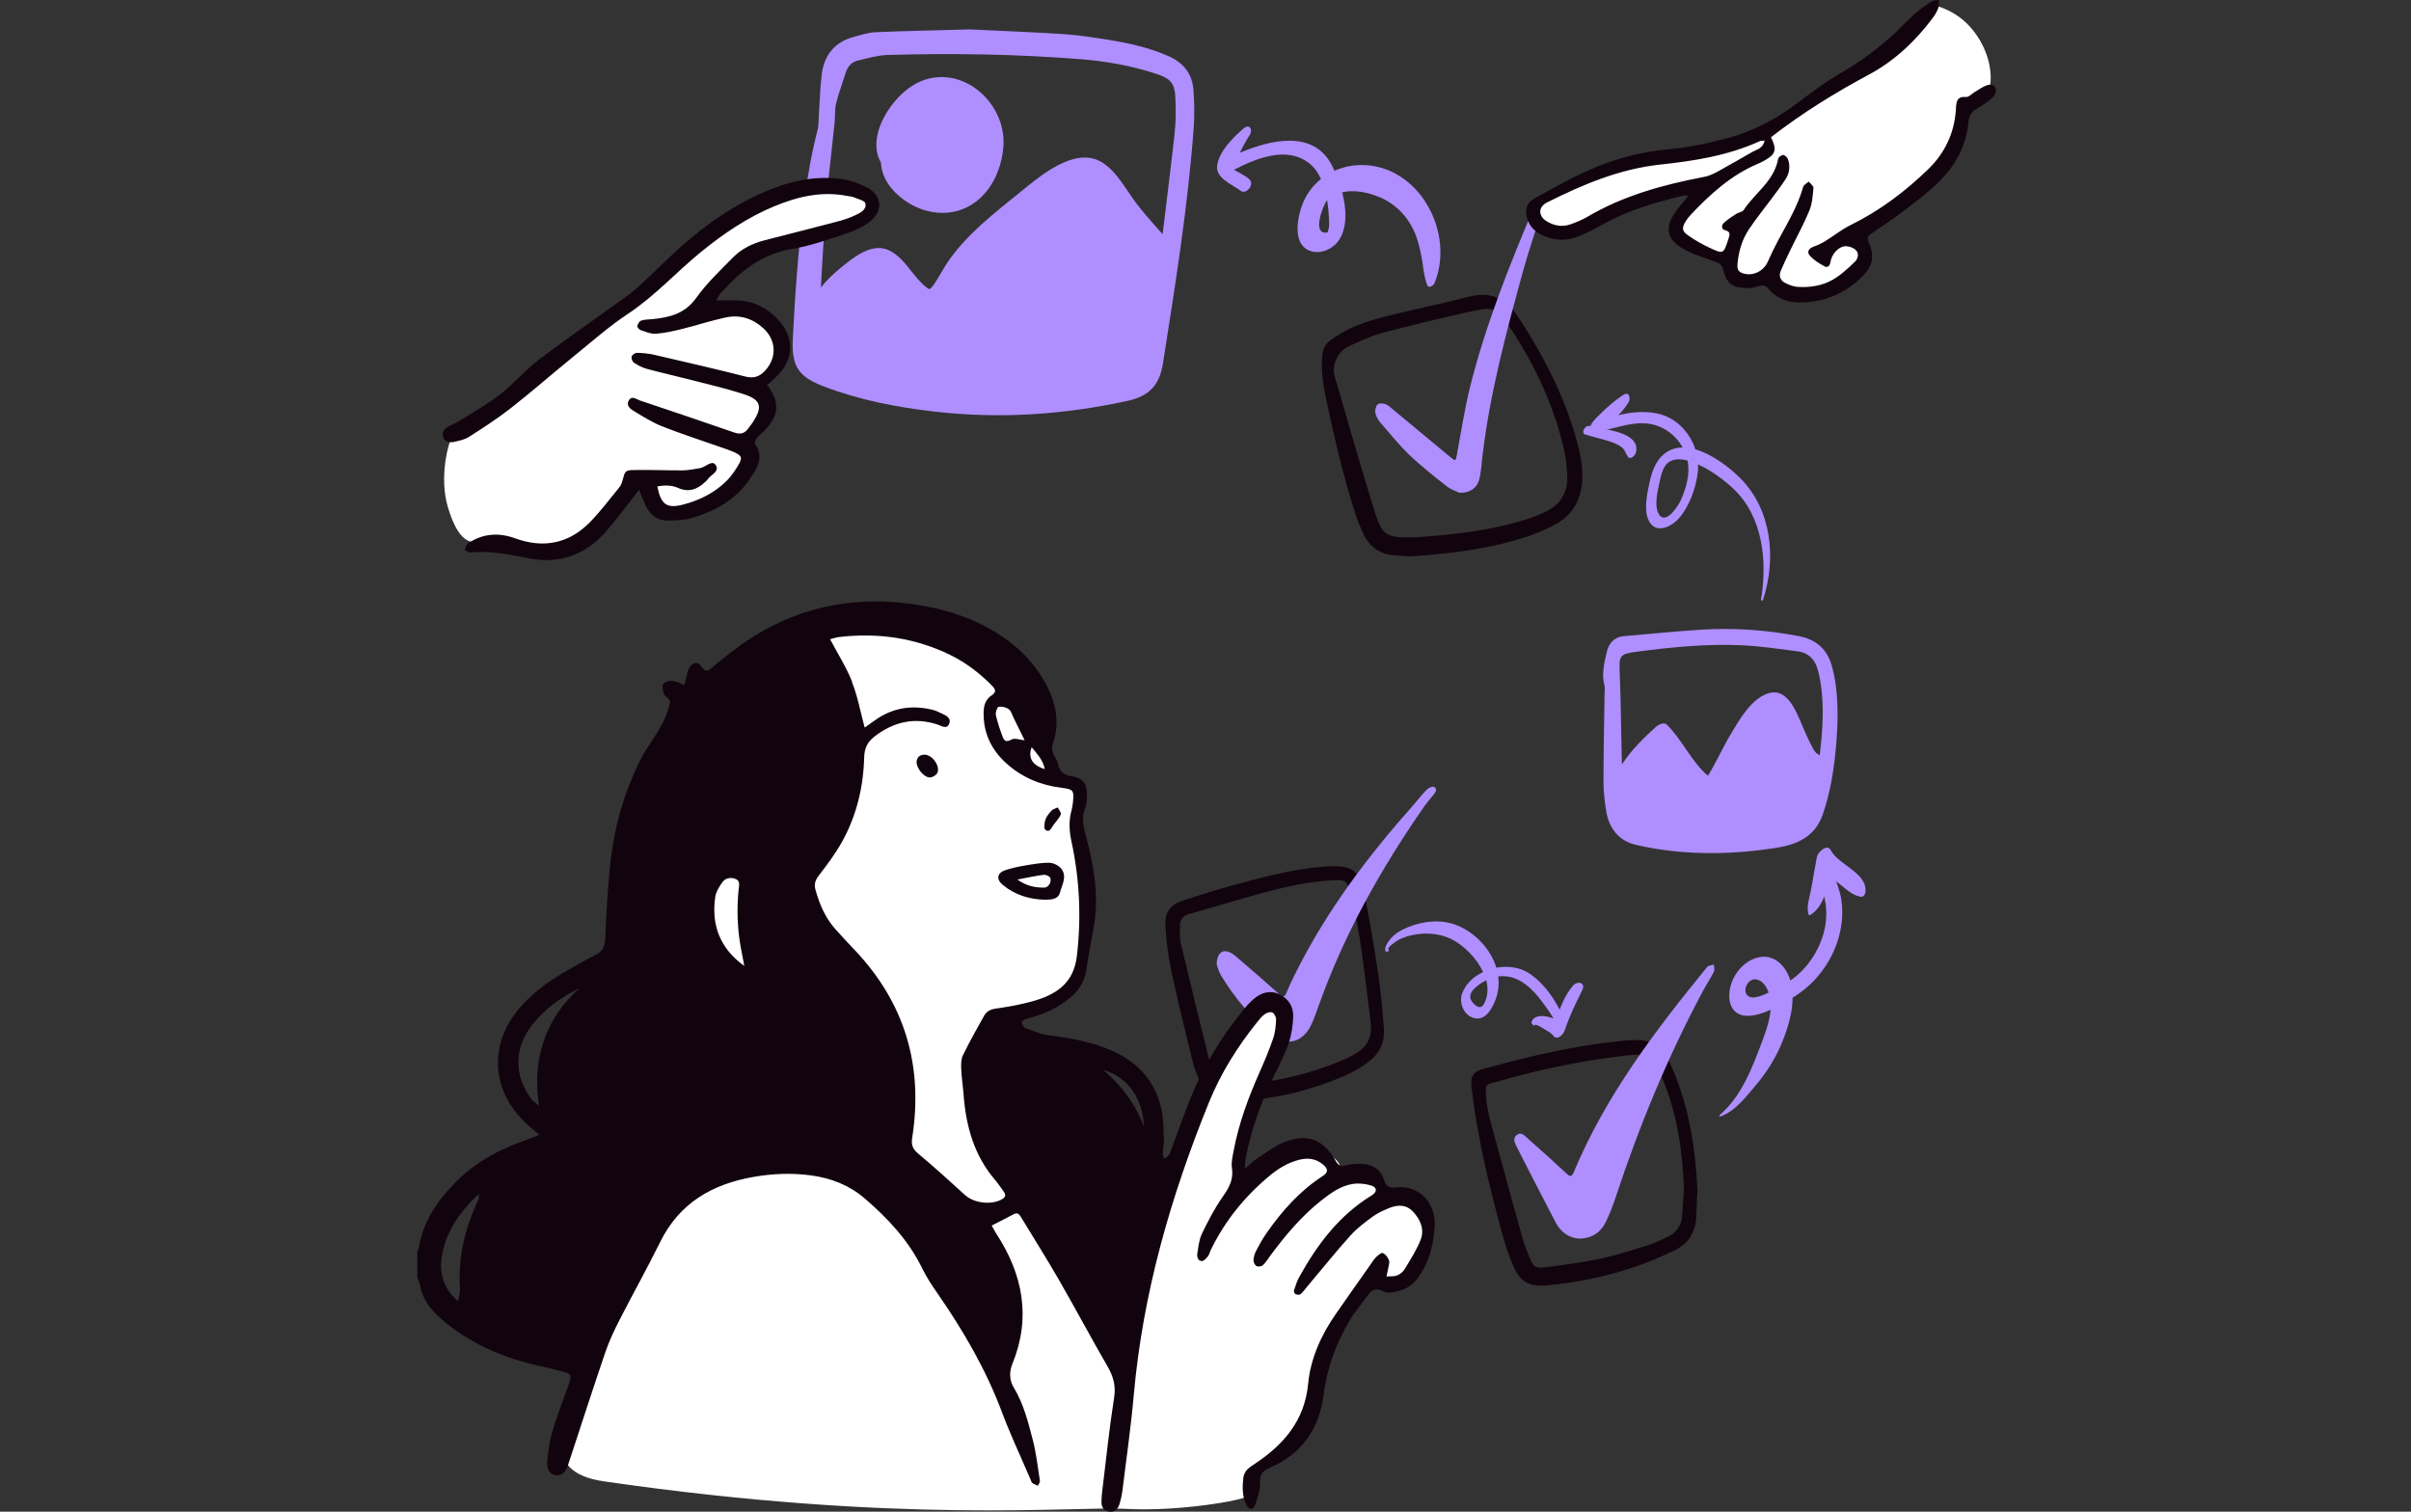 <?xml version="1.0" encoding="UTF-8"?> <svg xmlns="http://www.w3.org/2000/svg" width="303" height="190" viewBox="0 0 303 190" fill="none"><rect x="0" y="0" width="303" height="190" fill="#333333" stroke="none"/> <g clip-path="url(#clip0_641_954)"> <path d="M154.219 138.362C152.558 138.32 151.413 137.516 150.798 135.964C150.484 135.174 150.121 134.384 149.918 133.559C148.983 129.737 148.033 125.914 147.209 122.071C146.811 120.202 146.567 118.277 146.462 116.365C146.365 114.567 147.133 113.664 148.808 113.135C150.687 112.543 152.551 111.929 154.45 111.407C158.451 110.314 162.444 109.186 166.606 108.918C170.006 108.699 170.858 109.299 171.535 112.684C172.17 115.858 172.708 119.045 173.183 122.247C173.532 124.596 173.755 126.972 173.923 129.342C174.049 131.154 173.239 132.607 171.765 133.637C170.997 134.173 170.187 134.673 169.336 135.054C165.007 136.98 160.482 138.115 155.756 138.362C155.239 138.362 154.729 138.376 154.212 138.362H154.219ZM169.14 133.073C169.447 132.939 169.734 132.762 170.027 132.614C171.661 131.782 172.492 130.477 172.268 128.608C171.891 125.484 171.514 122.367 171.081 119.257C170.809 117.324 170.425 115.406 170.083 113.481C170.006 113.065 169.894 112.649 169.776 112.24C169.329 110.723 169.105 110.54 167.52 110.632C164.455 110.808 161.467 111.464 158.52 112.275C155.49 113.107 152.481 114.031 149.451 114.884C148.641 115.11 148.285 115.604 148.292 116.394C148.292 117.092 148.229 117.825 148.389 118.488C149.521 123.298 150.7 128.101 151.88 132.896C152.048 133.573 152.355 134.215 152.572 134.885C152.9 135.901 153.584 136.359 154.624 136.31C154.987 136.296 155.351 136.31 155.714 136.31C160.378 136.028 164.846 134.92 169.14 133.08V133.073Z" fill="#12040E"></path> <path d="M152.914 121.246C153.026 121.528 153.151 122.106 153.444 122.593C155.134 125.414 157.264 127.882 159.749 129.991C161.648 131.606 163.729 131.056 164.804 128.778C165.167 128.009 165.44 127.191 165.726 126.387C168.938 117.381 173.574 109.144 179.006 101.337C179.355 100.836 179.767 100.392 180.144 99.912C180.388 99.595 180.695 99.2 180.242 98.911C180.067 98.798 179.557 99.002 179.348 99.207C178.747 99.806 178.238 100.497 177.672 101.132C171.919 107.585 166.745 114.447 162.856 122.226C162.444 123.044 162.046 123.869 161.697 124.715C161.467 125.266 161.299 125.435 160.769 124.962C158.96 123.333 157.124 121.746 155.274 120.167C154.946 119.885 154.52 119.624 154.101 119.56C153.403 119.454 152.9 120.11 152.907 121.253L152.914 121.246Z" fill="#AF8EFF"></path> <path d="M75.86 186.184C113.298 191.622 134.949 189.273 141.561 189.647C148.166 190.021 156.489 188.533 156.733 188.039C156.977 187.545 156.489 186.064 157.222 185.571C157.955 185.077 162.975 182.355 164.93 176.551C166.885 170.739 168.603 164.808 169.943 163.327C171.291 161.846 172.757 160.485 172.757 160.485C172.757 160.485 175.941 162.707 177.77 159.004C179.606 155.295 181.073 153.073 178.873 151.839C176.674 150.605 174.223 150.358 174.223 150.358C174.223 150.358 174.593 148.503 171.898 147.89C169.203 147.276 168.351 147.763 168.351 147.763C168.351 147.763 169.454 145.294 165.167 144.674C160.887 144.053 155.749 148.503 155.749 148.503C155.749 148.503 155.749 139.73 158.192 135.773C160.636 131.817 162.717 127.988 160.762 127C158.807 126.013 156.112 126.873 154.52 129.715C152.928 132.558 145.834 150.598 145.834 150.598C145.834 150.598 143.139 148.496 142.65 148.376C142.161 148.249 126.626 134.039 126.501 131.817C126.375 129.595 126.501 128.107 126.501 128.107C126.501 128.107 134.328 126.253 135.312 122.543C136.289 118.833 136.66 112.289 136.171 108.452C135.682 104.623 135.068 101.901 135.068 101.901C135.068 101.901 136.171 99.305 135.438 98.812C134.705 98.318 132.624 97.204 132.624 97.204C132.624 97.204 127.855 84.227 127.611 83.86C127.366 83.487 117.459 78.176 111.95 77.802C106.441 77.428 98 81.632 97.022 82.006C96.045 82.379 84.057 95.476 82.465 110.18C80.873 124.884 75.371 160.478 75.371 160.478C75.371 160.478 75.126 171.727 73.171 175.063C71.216 178.398 67.376 184.95 75.86 186.184Z" fill="white"></path> <path d="M52.414 157.312C52.491 157.15 52.609 156.988 52.637 156.818C53.196 153.398 55.081 150.739 57.455 148.398C59.878 146.007 62.803 144.434 65.994 143.327C66.539 143.137 67.076 142.911 67.767 142.643C67.237 142.184 66.881 141.867 66.518 141.557C61.574 137.276 61.253 130.985 65.729 126.211C67.237 124.596 68.996 123.305 70.895 122.205C72.208 121.443 73.521 120.675 74.875 120.005C75.762 119.567 76.013 118.954 76.055 117.988C76.209 114.694 76.376 111.393 76.746 108.121C77.235 103.784 78.45 99.637 80.377 95.702C81.487 93.431 83.302 91.576 84.001 89.051C84.161 88.459 84.42 88.12 83.875 87.69C83.686 87.542 83.449 87.359 83.4 87.154C83.302 86.773 83.177 86.251 83.344 85.984C83.519 85.716 84.057 85.539 84.42 85.567C84.936 85.61 85.439 85.878 86.019 86.075C86.109 85.716 86.172 85.426 86.249 85.137C86.34 84.785 86.403 84.411 86.549 84.079C86.898 83.296 87.659 83.057 88.099 83.72C88.679 84.587 89.042 84.312 89.607 83.804C90.285 83.198 91.025 82.655 91.737 82.091C98.377 76.865 105.869 74.805 114.212 75.863C118.157 76.364 121.913 77.464 125.321 79.594C127.841 81.16 129.908 83.191 131.353 85.814C132.666 88.198 133.245 90.709 132.345 93.389C132.149 93.967 132.198 94.439 132.484 94.954C132.694 95.328 132.896 95.716 132.994 96.125C133.203 97.021 133.692 97.394 134.614 97.543C136.143 97.789 136.639 98.502 136.604 100.081C136.597 100.568 136.569 101.09 136.394 101.527C135.899 102.74 136.15 103.869 136.471 105.074C137.483 108.869 138.168 112.712 137.435 116.669C137.113 118.411 136.785 120.153 136.52 121.902C136.296 123.376 135.591 124.504 134.453 125.435C132.868 126.733 131.067 127.544 129.098 128.023C128.84 128.087 128.456 128.298 128.435 128.482C128.407 128.714 128.637 129.13 128.854 129.208C129.803 129.568 130.767 129.984 131.758 130.111C134.474 130.463 137.148 130.922 139.669 132.022C142.915 133.446 145.157 135.816 145.953 139.349C146.246 140.64 146.211 142.015 146.267 143.348C146.288 143.891 146.141 144.441 146.127 144.991C146.12 145.203 146.253 145.414 146.33 145.626C146.539 145.464 146.825 145.344 146.944 145.125C147.147 144.759 147.251 144.328 147.398 143.933C148.054 142.163 148.697 140.379 149.381 138.616C151.036 134.37 153.34 130.513 156.209 126.994C156.628 126.479 157.075 125.964 157.585 125.541C158.527 124.758 159.603 124.405 160.79 124.977C161.942 125.534 162.563 126.528 162.521 127.769C162.486 128.912 162.305 130.09 161.935 131.161C161.439 132.593 160.727 133.961 160.056 135.329C158.451 138.637 157.194 142.065 156.531 145.697C156.475 146.007 156.489 146.324 156.454 146.874C157.117 146.317 157.55 145.887 158.046 145.563C159.107 144.871 160.147 144.089 161.299 143.602C164.19 142.389 166.312 143.158 167.869 145.915C168.219 146.536 168.533 146.635 169.154 146.465C169.734 146.31 170.348 146.268 170.949 146.275C172.345 146.289 173.483 146.888 173.923 148.257C174.216 149.18 174.67 149.357 175.508 149.244C177.903 148.92 180.472 150.753 180.298 154.145C180.193 156.092 179.76 158.017 178.761 159.745C178.168 160.768 177.428 161.706 176.304 162.094C175.536 162.354 174.488 162.644 173.881 162.326C172.701 161.706 172.254 162.291 171.703 163.067C171.032 164.005 170.257 164.872 169.678 165.86C167.946 168.772 166.773 171.889 166.347 175.289C165.796 179.647 163.568 182.785 159.526 184.499C158.583 184.901 158.325 185.402 158.353 186.424C158.374 187.355 158.018 188.322 157.718 189.231C157.55 189.739 156.984 189.76 156.74 189.337C156.105 188.223 156.119 187.01 156.251 185.776C156.363 184.774 157.096 184.393 157.808 183.914C161.369 181.516 163.959 178.526 164.399 173.928C164.707 170.726 166.033 167.806 167.869 165.161C169.294 163.109 170.732 161.071 172.17 159.033C172.415 158.687 172.638 158.306 172.938 158.01C173.176 157.77 173.616 157.411 173.79 157.495C174.125 157.65 174.426 158.038 174.558 158.405C174.663 158.694 174.516 159.082 174.461 159.428C174.405 159.766 174.314 160.098 174.237 160.436C174.684 160.401 175.173 160.464 175.578 160.309C175.948 160.168 176.332 159.851 176.541 159.505C177.26 158.306 178.028 157.115 178.538 155.824C179.048 154.519 178.51 153.292 177.588 152.298C176.723 151.367 175.64 151.402 174.565 151.846C173.839 152.143 173.106 152.474 172.478 152.939C171.5 153.659 170.516 154.399 169.713 155.295C167.883 157.333 166.166 159.463 164.406 161.558C164.092 161.931 163.813 162.333 163.457 162.658C163.331 162.771 163.003 162.742 162.814 162.665C162.703 162.622 162.577 162.326 162.619 162.199C162.807 161.621 162.989 161.029 163.282 160.507C165.551 156.395 168.316 152.742 172.38 150.252C173.113 149.801 173.092 149.244 172.289 148.997C171.57 148.779 170.746 148.694 170.006 148.807C168.54 149.032 167.325 149.893 166.166 150.796C163.603 152.798 161.537 155.267 159.61 157.869C159.323 158.257 159.065 158.694 158.716 159.019C158.541 159.181 158.115 159.244 157.913 159.132C157.704 159.019 157.515 158.645 157.529 158.398C157.55 157.982 157.683 157.552 157.878 157.178C158.269 156.423 158.688 155.676 159.177 154.978C161.111 152.213 163.324 149.709 166.166 147.862C166.955 147.347 166.969 146.945 166.215 146.324C165.349 145.612 164.35 145.506 163.296 145.767C161.851 146.127 160.615 146.888 159.491 147.833C156.419 150.401 153.947 153.454 152.181 157.072C152.048 157.347 151.985 157.672 151.804 157.897C151.601 158.158 151.287 158.518 151.036 158.504C150.519 158.476 150.407 157.954 150.477 157.524C150.617 156.684 150.694 155.789 151.057 155.048C151.825 153.461 152.642 151.875 153.647 150.443C154.457 149.3 155.05 148.25 154.82 146.776C154.715 146.077 154.911 145.316 155.043 144.603C155.693 141.162 156.901 137.904 158.318 134.716C158.939 133.327 159.526 131.916 160.022 130.47C160.273 129.737 160.336 128.919 160.371 128.136C160.385 127.833 160.14 127.374 159.889 127.254C159.652 127.142 159.184 127.297 158.932 127.48C158.548 127.762 158.241 128.164 157.941 128.538C155.49 131.599 153.424 134.892 151.943 138.538C147.14 150.358 143.628 162.51 142.49 175.296C142.134 179.309 141.561 183.307 141.065 187.313C140.988 187.913 140.856 188.519 140.674 189.097C140.465 189.746 139.997 190.12 139.285 189.972C138.642 189.838 138.419 189.344 138.426 188.745C138.426 188.258 138.482 187.771 138.538 187.285C139.013 183.406 139.41 179.506 140.018 175.648C140.255 174.125 139.892 172.961 139.166 171.699C137.092 168.116 135.144 164.449 133.078 160.859C131.528 158.172 129.866 155.549 128.26 152.89C128.037 152.53 127.792 152.396 127.373 152.622C126.494 153.102 125.593 153.546 124.629 154.04C124.853 154.435 125.013 154.752 125.209 155.055C128.546 160.175 129.608 165.592 127.234 171.41C126.794 172.489 126.878 173.533 127.401 174.4C128.63 176.417 129.189 178.667 129.775 180.895C130.222 182.602 130.418 184.372 130.69 186.121C130.718 186.312 130.522 186.537 130.432 186.742C130.194 186.629 129.929 186.544 129.726 186.382C129.601 186.283 129.566 186.065 129.489 185.896C128.288 183.096 126.982 180.331 125.914 177.482C123.903 172.122 121.069 167.249 117.829 162.58C117.138 161.586 116.453 160.556 115.923 159.47C114.205 155.93 111.601 153.151 108.682 150.64C106.748 148.969 104.465 148.08 101.931 147.735C99.501 147.403 97.092 147.509 94.697 147.925C89.544 148.821 85.383 151.183 82.953 156.134C81.341 159.414 79.539 162.608 77.877 165.867C77.214 167.164 76.579 168.497 76.104 169.879C74.561 174.386 73.109 178.914 71.615 183.441C71.517 183.73 71.433 184.027 71.328 184.309C71.07 184.986 70.665 185.494 69.869 185.423C69.178 185.36 68.696 184.76 68.773 183.794C68.878 182.524 69.031 181.227 69.387 180.014C69.974 178.025 70.735 176.093 71.426 174.132C71.887 172.827 71.852 172.686 70.56 172.348C69.101 171.96 67.607 171.671 66.148 171.276C62.245 170.218 58.656 168.525 55.542 165.86C54.117 164.639 53.028 163.229 52.735 161.304C52.7 161.078 52.547 160.866 52.449 160.648V157.347L52.414 157.312ZM107.076 85.73C107.782 87.514 108.124 89.446 108.668 91.449C109.164 91.097 109.632 90.751 110.121 90.419C112.25 88.96 114.575 88.607 117.054 89.178C117.466 89.27 117.864 89.432 118.241 89.623C118.771 89.883 119.54 90.159 119.316 90.878C119.037 91.766 118.318 91.224 117.794 91.054C114.903 90.123 112.313 90.723 109.932 92.549C109.052 93.226 108.634 94.002 108.606 95.173C108.508 98.953 107.635 102.571 105.785 105.871C104.954 107.352 103.921 108.721 102.887 110.068C102.426 110.667 102.294 111.175 102.503 111.901C103.006 113.693 103.725 115.357 104.961 116.753C105.764 117.663 106.602 118.552 107.44 119.433C113.73 126.084 116.055 133.982 114.638 143.017C114.491 143.941 114.729 144.441 115.42 145.02C117.424 146.691 119.358 148.454 121.285 150.21C122.423 151.247 124.72 151.501 126.005 150.683C126.424 150.415 126.396 150.111 126.145 149.773C125.788 149.279 125.446 148.771 125.055 148.306C122.395 145.203 121.383 141.493 121.09 137.502C121.013 136.465 120.845 135.442 120.803 134.406C120.775 133.813 120.768 133.143 121.013 132.635C121.837 130.943 122.765 129.293 123.687 127.649C124.001 127.085 124.532 126.845 125.188 126.761C126.326 126.606 127.464 126.408 128.581 126.147C129.517 125.929 130.466 125.682 131.353 125.308C133.615 124.356 135.012 122.861 135.333 120.16C135.912 115.293 135.675 110.519 134.656 105.773C134.362 104.419 134.307 103.142 134.67 101.823C134.767 101.471 134.816 101.104 134.851 100.737C134.977 99.341 134.886 99.207 133.441 99.023C130.781 98.692 128.407 97.719 126.417 95.892C124.678 94.305 123.68 92.352 123.617 89.94C123.589 88.91 123.708 87.986 124.657 87.373C125.244 86.999 125.097 86.611 124.685 86.195C123.135 84.622 121.404 83.29 119.428 82.323C115.001 80.158 110.323 79.502 105.464 80.067C105.059 80.116 104.668 80.257 104.319 80.342C105.282 82.168 106.371 83.868 107.097 85.709L107.076 85.73ZM66.902 128.792C64.57 131.754 64.563 135.238 66.839 138.207C67.006 138.426 67.258 138.574 67.733 138.99C67.286 135.978 67.488 133.348 68.361 130.767C69.241 128.171 70.784 126.056 72.774 124.229C70.469 125.371 68.459 126.81 66.902 128.792ZM93.07 118.926C92.651 116.577 92.596 114.214 92.819 111.838C92.868 111.309 93.098 110.695 92.372 110.448C91.751 110.237 91.123 110.378 90.752 110.928C90.382 111.464 89.991 112.078 89.894 112.698C89.363 116.274 90.501 119.229 93.538 121.408C93.385 120.583 93.217 119.758 93.07 118.933V118.926ZM55.528 157.968C55.2 160.055 55.709 161.917 57.56 163.553C57.678 162.876 57.846 162.425 57.811 161.995C57.525 158.003 58.46 154.279 60.157 150.704C60.199 150.612 60.157 150.485 60.157 150.055C57.741 152.396 56.01 154.83 55.521 157.968H55.528ZM127.394 90.25C127.206 89.869 127.087 89.376 126.787 89.15C126.452 88.896 125.914 88.776 125.502 88.833C125.328 88.861 125.083 89.545 125.153 89.869C125.363 90.814 125.684 91.738 126.019 92.641C126.221 93.177 126.508 93.29 127.122 92.951C127.534 92.726 128.218 92.994 128.77 93.043C128.302 92.091 127.855 91.167 127.394 90.25ZM143.753 141.571C143.656 138.066 141.687 135.344 138.649 134.476C140.877 136.38 142.622 138.609 143.753 141.571ZM129.531 94.312C129.298 95.445 129.889 96.233 131.304 96.675C131.088 95.547 130.397 94.841 129.657 93.91C129.559 94.207 129.545 94.256 129.531 94.312Z" fill="#12040E"></path> <path d="M126.026 111.224C125.139 110.49 125.314 109.693 126.403 109.348C127.206 109.094 128.037 108.911 128.868 108.777C129.873 108.607 130.899 108.417 131.905 108.445C132.428 108.459 133.106 108.812 133.413 109.228C134.111 110.194 133.469 111.231 133.203 112.197C132.966 113.05 132.142 113.079 131.283 113.086C129.412 113.036 127.576 112.507 126.026 111.224ZM131.255 111.562C131.737 111.562 132.184 110.871 131.996 110.342C131.926 110.131 131.444 109.926 131.179 109.954C130.194 110.074 129.224 110.293 127.848 110.547C129.14 111.442 130.187 111.562 131.255 111.562Z" fill="#12040E"></path> <path d="M115.19 95.787C115.19 96.555 116.076 97.691 116.837 97.719C117.166 97.733 117.668 97.437 117.801 97.148C118.206 96.245 117.082 94.771 116.104 94.856C115.56 94.898 115.218 95.201 115.19 95.787Z" fill="#12040E"></path> <path d="M132.938 101.484C132.596 101.647 132.331 101.696 132.184 101.851C131.87 102.204 131.528 102.585 131.381 103.015C131.241 103.417 131.172 104.15 131.381 104.305C131.933 104.7 132.135 104.037 132.4 103.678C132.722 103.247 133.106 102.845 133.322 102.366C133.406 102.183 133.092 101.816 132.938 101.484Z" fill="#12040E"></path> <path d="M229.389 95.3C229.172 95.116 228.935 95.039 228.704 94.926C228.634 95.511 228.558 96.089 228.467 96.675C228.725 96.611 228.991 96.463 229.249 96.216C229.472 96.012 229.682 95.546 229.389 95.3Z" fill="#12040E"></path> <path d="M230.582 85.321C230.506 84.869 230.401 84.425 230.289 83.981C229.752 81.724 228.362 80.398 226.093 79.961C222.001 79.171 217.875 78.882 213.714 79.15C210.488 79.354 207.262 79.686 204.044 79.961C202.843 80.067 202.165 80.892 201.928 81.942C201.614 83.325 201.251 84.735 201.642 86.181C201.712 86.435 201.663 86.731 201.656 87.006C201.607 90.737 201.516 94.461 201.516 98.191C201.516 99.468 201.656 100.758 201.865 102.014C202.228 104.165 203.492 105.702 205.587 106.189C208.715 106.922 211.961 107.24 215.215 107.226C217.966 107.218 220.717 106.972 223.384 106.534C225.974 106.111 228.118 105.082 229.053 102.423C230.003 99.722 230.45 96.922 230.715 94.087C230.987 91.16 231.071 88.226 230.589 85.306L230.582 85.321ZM227.573 93.551C227.029 92.5 226.596 91.407 226.121 90.321C225.409 88.699 224.285 86.428 222.162 87.161C219.991 87.909 218.566 90.525 217.449 92.38C216.465 94.023 215.669 95.857 214.642 97.5C212.569 95.758 211.41 92.972 209.476 91.082C209.099 90.716 208.414 91.082 208.114 91.35C206.592 92.733 205.049 94.228 203.911 95.963C203.89 95.998 203.862 96.033 203.834 96.076C203.827 95.793 203.82 95.519 203.813 95.243C203.715 91.675 203.708 88.099 203.555 84.524C203.464 82.415 203.555 82.196 205.642 81.921C210.083 81.336 214.545 80.892 219.027 81.11C221.317 81.223 223.593 81.569 225.877 81.858C227.301 82.034 228.146 82.916 228.481 84.305C228.579 84.693 228.669 85.074 228.739 85.469C229.2 88.078 229.116 90.702 228.865 93.325C228.816 93.861 228.76 94.397 228.697 94.926C228.6 94.884 228.502 94.827 228.411 94.764C227.999 94.475 227.797 93.974 227.573 93.544V93.551Z" fill="#AF8EFF"></path> <path d="M175.166 69.791C173.26 69.628 171.968 68.606 171.221 66.857C170.942 66.215 170.662 65.566 170.446 64.903C168.812 59.938 167.653 54.854 166.571 49.74C166.208 48.013 166.019 46.334 166.18 44.599C166.25 43.816 166.585 43.231 167.22 42.759C169.028 41.404 171.095 40.579 173.218 40.015C176.96 39.021 180.765 38.287 184.508 37.307C187.273 36.581 189.228 37.441 190.778 39.804C193.968 44.677 196.622 49.797 198.172 55.453C198.632 57.139 198.975 58.845 198.828 60.608C198.646 62.823 197.683 64.607 195.77 65.728C194.653 66.384 193.452 66.927 192.223 67.343C187.391 68.973 182.385 69.593 177.295 69.932C176.604 69.889 175.878 69.854 175.152 69.791H175.166ZM191.72 65.312C192.586 65.044 193.431 64.706 194.255 64.318C196.077 63.45 197.013 61.948 196.964 59.931C196.936 58.718 196.782 57.491 196.51 56.306C195.253 50.925 192.935 46.003 189.926 41.412C188.076 38.584 187.81 38.485 184.536 39.218C180.905 40.029 177.288 40.883 173.693 41.849C172.212 42.244 170.809 42.935 169.406 43.577C168.149 44.148 167.339 45.904 167.723 47.237C169.364 52.893 170.976 58.556 172.722 64.177C173.706 67.35 174.209 67.59 177.512 67.534C177.602 67.534 177.693 67.534 177.784 67.534C182.504 67.238 187.182 66.716 191.727 65.312H191.72Z" fill="#12040E"></path> <path d="M213.183 152.792C213.141 154.872 212.171 156.36 210.334 157.221C208.694 157.989 207.018 158.716 205.3 159.287C201.788 160.458 198.179 161.219 194.485 161.551C192.125 161.762 191.036 161.149 190.128 158.991C189.668 157.898 189.27 156.769 188.948 155.627C187.217 149.421 185.702 143.165 184.934 136.74C184.766 135.302 185.094 134.695 186.477 134.328C187.615 134.025 188.753 133.715 189.898 133.419C194.478 132.241 199.1 131.31 203.799 130.823C207.744 130.414 208.882 131.119 210.404 134.836C212.296 139.47 213.078 144.336 213.33 149.66C213.288 150.471 213.204 151.635 213.176 152.792H213.183ZM208.861 135.379C207.702 132.636 207.248 132.347 204.309 132.678C199.491 133.221 194.743 134.166 190.059 135.421C189.151 135.661 188.257 135.95 187.342 136.169C186.833 136.289 186.735 136.515 186.728 137.058C186.721 139.11 187.349 141.028 187.866 142.968C188.99 147.185 190.163 151.388 191.336 155.598C191.56 156.388 191.853 157.164 192.16 157.926C192.705 159.266 192.956 159.463 194.352 159.273C196.657 158.962 198.975 158.659 201.244 158.173C203.283 157.735 205.272 157.079 207.262 156.466C208.037 156.226 208.763 155.824 209.511 155.486C210.698 154.95 211.333 154.033 211.41 152.707C211.473 151.55 211.57 150.394 211.633 149.477C211.438 144.463 210.725 139.801 208.854 135.386L208.861 135.379Z" fill="#12040E"></path> <path d="M149.988 11.319C149.842 9.231 148.669 7.835 146.784 7.024C144.403 5.987 141.896 5.423 139.355 5.014C137.504 4.718 135.647 4.422 133.776 4.295C129.67 4.027 125.565 3.872 121.878 3.695C117.633 3.815 113.828 3.886 110.023 4.048C109.101 4.09 108.187 4.394 107.286 4.64C104.877 5.296 103.551 6.954 103.264 9.401C103.048 11.185 103.013 12.99 102.894 14.789C102.859 15.275 102.887 15.776 102.769 16.242C101.253 22.123 100.667 28.146 100.171 34.169C99.941 36.941 99.78 39.719 99.641 42.491C99.459 46.045 100.29 47.336 103.585 48.591C108.082 50.305 112.781 51.201 117.543 51.744C125.67 52.667 133.713 52.132 141.708 50.383C144.375 49.797 145.715 48.457 146.155 45.678C147.698 35.84 149.283 26.009 150.016 16.072C150.135 14.5 150.1 12.899 149.988 11.319ZM147.628 16.756C147.14 20.988 146.63 25.212 146.113 29.437C144.808 27.97 143.474 26.517 142.35 24.923C141.198 23.294 140.039 21.214 138.224 20.255C134.949 18.534 130.711 22.116 128.344 24.042C125.02 26.743 121.229 29.62 118.897 33.259C118.339 34.127 117.871 35.058 117.263 35.897C117.04 36.207 116.816 36.313 116.872 36.355C116.495 36.249 116.153 35.89 115.888 35.643C114.464 34.275 113.633 32.462 111.831 31.517C109.625 30.361 107.216 32.378 105.554 33.746C104.654 34.486 103.851 35.269 103.16 36.13C103.341 32.942 103.523 29.761 103.753 26.581C104.032 22.836 104.514 19.105 104.891 15.367C104.968 14.584 104.891 13.773 105.073 13.019C105.394 11.714 105.876 10.459 106.274 9.175C106.518 8.385 106.993 7.8 107.789 7.616C109.024 7.327 110.267 6.954 111.51 6.911C119.595 6.678 127.729 6.798 135.801 7.44C138.999 7.694 142.161 8.251 145.227 9.253C147.202 9.894 147.663 10.48 147.726 12.553C147.768 13.957 147.782 15.374 147.614 16.764L147.628 16.756Z" fill="#AF8EFF"></path> <path d="M116.118 10.064C113.737 10.875 111.671 13.28 110.707 15.558C110.058 17.081 109.848 19.006 110.707 20.41C110.756 21.447 111.14 22.49 111.782 23.344C113.486 25.636 116.523 27.082 119.386 26.694C123.442 26.144 125.754 22.406 126.096 18.534C126.563 13.223 121.362 8.273 116.118 10.057V10.064Z" fill="#AF8EFF"></path> <path d="M57.015 54.452C56.282 55.566 55.179 60.016 56.282 63.719C57.385 67.421 58.607 68.169 59.829 68.169C61.051 68.169 70.351 70.891 72.55 68.79C74.749 66.688 79.281 60.51 79.281 60.51L81.117 60.383C81.117 60.383 80.992 64.093 83.317 64.34C85.641 64.586 89.921 63.352 91.513 61.871C93.105 60.39 95.06 58.782 94.327 57.795C93.594 56.807 93.35 55.446 93.35 55.82C93.35 56.194 96.045 53.472 96.289 51.864C96.534 50.256 95.43 49.395 95.43 49.395C95.43 49.395 98.572 46.835 98.118 43.464C97.665 40.093 96.652 38.894 94.083 38.767C91.513 38.64 87.722 38.767 87.722 38.767C87.722 38.767 92.735 32.343 95.43 31.722C98.118 31.101 109.136 28.386 109.255 26.658C109.374 24.93 107.663 23.442 105.094 23.323C102.524 23.196 91.388 26.905 87.841 30.121C84.294 33.337 76.46 40.375 73.283 42.477C70.099 44.579 57.008 54.466 57.008 54.466L57.015 54.452Z" fill="white"></path> <path d="M82.583 61.137C83.484 60.982 84.378 60.954 85.223 61.328C86.584 61.934 87.68 61.49 88.672 60.531C88.763 60.446 88.853 60.369 88.923 60.263C89.321 59.656 90.529 59.247 89.921 58.422C89.447 57.773 88.658 58.74 87.974 58.838C87.268 58.944 86.556 59.113 85.851 59.12C83.798 59.135 81.739 59.036 79.686 59.078C78.541 59.099 78.555 59.191 78.227 60.418C78.15 60.7 78.038 61.003 77.856 61.222C76.621 62.724 75.455 64.304 74.093 65.679C71.44 68.366 68.242 68.937 64.737 67.661C62.657 66.906 60.695 67.054 58.844 68.267C58.607 68.423 58.53 68.839 58.377 69.128C58.635 69.241 58.907 69.473 59.151 69.445C61.707 69.17 64.151 69.741 66.643 70.207C70.344 70.898 73.591 69.727 76.125 66.843C77.165 65.658 78.115 64.382 79.099 63.147C79.469 62.682 79.825 62.195 80.307 61.568C80.614 62.294 80.838 62.844 81.075 63.387C81.634 64.685 82.597 65.461 84.022 65.432C85.041 65.411 86.095 65.369 87.059 65.08C89.894 64.219 92.435 62.83 94.167 60.291C95.102 58.923 96.087 57.534 94.893 55.77C94.802 55.636 94.977 55.213 95.137 55.023C95.444 54.649 95.856 54.374 96.184 54.014C97.93 52.11 98.014 50.601 96.429 48.387C96.757 48.09 97.099 47.78 97.434 47.47C99.829 45.283 99.941 42.399 97.686 40.065C96.275 38.605 94.565 37.78 92.512 37.758C91.73 37.752 90.941 37.758 89.998 37.758C90.18 37.448 90.326 37.166 90.501 36.912C90.606 36.764 90.759 36.658 90.885 36.524C93.252 33.894 95.933 31.884 99.564 31.284C101.819 30.911 104.011 30.128 106.197 29.408C107.272 29.056 108.375 28.59 109.262 27.899C111.105 26.475 110.777 24.556 109.031 23.611C107.768 22.927 106.476 22.532 105.08 22.419C101.987 22.159 99.061 22.843 96.24 24.049C92.295 25.727 88.804 28.125 85.614 30.981C83.889 32.519 82.262 34.162 80.573 35.734C79.951 36.313 79.295 36.849 78.604 37.342C75.015 39.938 71.363 42.448 67.83 45.121C66.05 46.475 64.57 48.231 62.81 49.607C61.197 50.862 59.382 51.863 57.643 52.957C57.231 53.21 56.771 53.373 56.345 53.605C55.821 53.895 55.472 54.332 55.702 54.952C55.933 55.573 56.519 55.665 57.078 55.538C57.72 55.39 58.411 55.256 58.956 54.903C60.736 53.761 62.524 52.611 64.186 51.306C66.86 49.212 69.415 46.969 72.054 44.825C74.317 42.992 76.509 41.038 78.932 39.437C82.304 37.208 84.992 34.197 88.092 31.672C90.934 29.359 93.943 27.314 97.329 25.918C100.283 24.697 103.327 23.985 106.546 24.641C106.783 24.69 107.042 24.69 107.258 24.782C107.796 25.015 108.689 25.212 108.759 25.565C108.927 26.397 108.075 26.771 107.433 27.074C106.727 27.413 105.966 27.652 105.212 27.85C102.168 28.654 99.117 29.422 96.073 30.205C94.579 30.593 93.203 31.256 92.121 32.356C90.501 34 88.804 35.608 87.471 37.476C86.046 39.465 84.119 39.888 81.99 40.114C81.515 40.163 81.026 40.142 80.587 40.29C80.363 40.368 80.154 40.714 80.091 40.981C80.056 41.115 80.335 41.433 80.524 41.496C81.145 41.701 81.808 41.997 82.43 41.948C83.561 41.863 84.692 41.602 85.802 41.327C87.617 40.876 89.405 40.283 91.234 39.895C92.994 39.529 94.6 40.029 95.94 41.264C97.588 42.773 97.651 45.001 96.122 46.623C95.444 47.343 94.718 47.59 93.685 47.329C89.873 46.355 86.04 45.481 82.213 44.592C81.508 44.43 80.775 44.367 80.056 44.346C79.825 44.346 79.455 44.585 79.386 44.797C79.316 45.016 79.462 45.446 79.651 45.573C80.147 45.904 80.698 46.2 81.271 46.355C83.142 46.863 85.027 47.279 86.905 47.766C89.07 48.323 91.255 48.831 93.385 49.515C95.668 50.241 95.898 51.116 94.565 53.14C94.397 53.394 94.201 53.627 94.02 53.873C93.566 54.473 93.064 54.635 92.295 54.367C88.351 52.992 84.392 51.673 80.433 50.34C79.958 50.185 79.386 49.656 79.002 50.368C78.666 51.003 79.246 51.412 79.686 51.68C80.824 52.364 81.969 53.091 83.191 53.577C85.551 54.515 87.981 55.291 90.375 56.137C91.06 56.377 91.758 56.596 92.414 56.906C93.196 57.28 93.308 57.569 92.854 58.345C92.428 59.078 91.946 59.804 91.36 60.397C89.824 61.941 87.911 62.886 85.837 63.422C83.77 63.958 83.044 63.387 82.604 61.109L82.583 61.137Z" fill="#12040E"></path> <path d="M198.584 155.689C200.099 155.605 201.16 154.9 201.781 153.637C202.305 152.572 202.731 151.458 203.101 150.33C206.033 141.444 209.594 132.833 214 124.588C214.447 123.756 214.971 122.966 215.396 122.127C215.515 121.894 215.396 121.542 215.396 121.238C215.11 121.33 214.719 121.323 214.559 121.52C208.044 129.504 201.809 137.678 197.788 147.311C197.529 147.932 197.341 147.939 196.873 147.502C195.274 146.006 193.647 144.547 192.006 143.101C191.615 142.755 191.183 142.191 190.603 142.671C190.065 143.115 190.387 143.707 190.631 144.18C192.237 147.332 193.843 150.478 195.484 153.609C196.147 154.878 197.194 155.647 198.584 155.689Z" fill="#AF8EFF"></path> <path d="M183.446 61.942C184.878 61.956 185.73 61.23 185.974 59.981C186.142 59.142 186.197 58.289 186.295 57.435C187.224 49.487 189.29 41.793 191.399 34.106C192.104 31.546 192.977 29.035 193.773 26.503C193.829 26.327 193.941 26.137 193.906 25.981C193.857 25.77 193.738 25.516 193.57 25.417C193.459 25.354 193.186 25.495 193.033 25.601C192.921 25.678 192.865 25.847 192.809 25.988C189.681 33.379 186.7 40.834 184.745 48.648C184.047 51.455 183.621 54.332 183.09 57.181C182.944 57.957 182.937 57.999 182.301 57.478C179.865 55.468 177.442 53.444 175.012 51.427C174.733 51.194 174.454 50.912 174.125 50.799C173.818 50.693 173.322 50.644 173.141 50.82C172.911 51.032 172.785 51.525 172.841 51.857C172.918 52.287 173.155 52.731 173.441 53.07C174.649 54.473 175.815 55.926 177.149 57.203C178.615 58.606 180.221 59.868 181.82 61.124C182.371 61.554 183.09 61.773 183.439 61.942H183.446Z" fill="#AF8EFF"></path> <path d="M242.494 0.571C241.307 2.412 234.911 8.23 231.239 10.459C227.566 12.681 222.916 16.637 220.842 17.131C218.762 17.624 205.915 19.352 202.123 20.96C198.332 22.568 192.579 24.916 192.579 26.271C192.579 27.625 194.29 29.733 196.859 28.986C199.428 28.245 201.383 26.144 203.345 25.77C205.3 25.396 214.237 23.421 214.237 23.421C214.237 23.421 209.832 28.118 210.69 28.986C211.549 29.853 216.562 32.568 216.562 32.568C216.562 32.568 216.688 34.79 219.006 34.917C221.331 35.044 222.19 34.79 222.19 34.79C222.19 34.79 224.026 37.258 226.714 37.138C229.402 37.011 233.319 35.284 233.808 33.556C234.297 31.828 233.438 29.599 233.438 29.599C233.438 29.599 242.724 23.647 245.063 19.465C247.402 15.283 247.018 12.913 247.018 12.913C247.018 12.913 249.218 12.666 249.832 11.552C250.446 10.438 250.446 7.102 248.121 4.013C245.796 0.924 242.494 0.55 242.494 0.55V0.571Z" fill="white"></path> <path d="M221.645 20.241C221.38 20.382 221.101 20.509 220.822 20.628C217.519 22.046 214.922 24.409 212.485 26.99C212.234 27.251 212.01 27.547 211.822 27.857C211.354 28.64 211.375 29.042 212.129 29.571C212.967 30.163 213.867 30.678 214.796 31.115C216.618 31.976 216.604 31.933 217.233 29.98C217.421 29.409 217.463 29.113 216.772 28.929C216.332 28.816 216.325 28.308 216.618 28.041C217.093 27.596 217.645 27.237 218.189 26.884C218.483 26.694 218.957 26.665 219.125 26.411C220.535 24.246 222.958 22.779 223.461 19.98C223.496 19.768 223.88 19.472 224.089 19.479C224.313 19.493 224.62 19.782 224.704 20.022C225.004 20.868 224.899 21.736 224.424 22.483C223.908 23.301 223.3 24.07 222.728 24.853C221.75 26.172 220.717 27.448 219.802 28.809C218.943 30.093 218.51 31.56 218.364 33.111C218.315 33.633 218.336 34.084 218.915 34.31C220.172 34.79 221.604 34.155 222.162 32.9C222.56 32.011 222.979 31.13 223.44 30.269C224.613 28.069 225.925 25.932 226.61 23.492C226.686 23.224 227.07 23.04 227.315 22.822C227.524 23.09 227.922 23.379 227.901 23.626C227.818 24.585 227.748 25.6 227.392 26.468C226.7 28.153 225.807 29.754 225.011 31.405C224.585 32.279 224.166 33.161 223.789 34.056C223.51 34.726 223.775 35.283 224.389 35.587C224.871 35.819 225.402 36.031 225.925 36.059C227.454 36.151 228.991 35.925 230.317 35.163C231.35 34.578 232.251 33.725 233.117 32.893C233.508 32.519 233.676 31.842 233.201 31.405C232.887 31.115 232.349 30.939 231.916 30.946C231.064 30.967 230.178 31.955 230.045 32.928C229.982 33.407 229.675 33.668 229.347 33.499C228.676 33.147 227.992 32.723 227.482 32.173C227.022 31.672 227.287 31.228 227.957 30.988C228.446 30.812 228.928 30.587 229.375 30.311C230.457 29.648 231.462 28.83 232.6 28.273C236.224 26.496 239.408 24.084 242.298 21.298C244.414 19.26 245.65 16.679 245.81 13.668C245.859 12.786 245.922 12.088 247.102 12.187C247.437 12.215 247.814 11.778 248.17 11.566C248.638 11.291 249.085 10.967 249.581 10.762C250.042 10.572 250.642 10.565 250.81 11.129C250.907 11.439 250.698 11.989 250.439 12.229C249.867 12.758 249.204 13.216 248.519 13.597C247.821 13.985 247.465 14.465 247.388 15.304C247.13 18.301 245.755 20.798 243.667 22.85C242.333 24.162 240.825 25.311 239.331 26.454C237.983 27.483 236.552 28.407 235.156 29.373C234.772 29.641 234.604 29.867 234.842 30.417C235.637 32.251 235.351 33.499 233.948 34.853C232.139 36.595 230.017 37.653 227.51 37.942C225.493 38.175 223.628 37.942 222.218 36.271C221.834 35.812 221.464 35.812 220.94 35.996C220.493 36.151 219.991 36.2 219.516 36.2C217.763 36.2 216.995 35.65 216.555 33.915C216.395 33.266 216.074 33.069 215.501 32.871C214.084 32.371 212.611 31.919 211.34 31.151C209.434 29.994 209.252 28.499 210.551 26.658C211.033 25.974 211.598 25.346 212.15 24.662C211.926 24.606 211.801 24.528 211.703 24.557C208.107 25.417 204.56 26.419 201.307 28.273C200.364 28.809 199.38 29.303 198.374 29.712C196.845 30.333 195.288 30.255 193.794 29.543C192.747 29.049 192.048 28.238 191.839 27.06C191.664 26.094 191.986 25.417 192.851 24.938C194.499 24.035 196.133 23.111 197.809 22.265C201.572 20.36 205.517 19.133 209.748 18.759C212.199 18.541 214.649 18.012 217.044 17.377C220.165 16.552 223.014 15.085 225.632 13.139C227.524 11.728 229.416 10.275 231.455 9.105C233.843 7.737 236.008 6.1 238.032 4.253C238.884 3.477 239.659 2.609 240.518 1.841C241.195 1.241 241.942 0.712 242.696 0.212C242.955 0.042 243.339 0.063 243.674 0C243.66 0.331 243.723 0.684 243.611 0.98C243.436 1.432 243.185 1.869 242.899 2.25C240.727 5.169 238.06 7.666 234.932 9.344C230.596 11.672 226.456 14.225 222.567 17.25C223.349 18.837 223.174 19.415 221.645 20.233V20.241ZM221.129 17.758C217.156 19.564 212.932 20.226 208.652 20.685C203.583 21.228 198.968 23.167 194.45 25.431C193.172 26.073 193.41 27.237 194.38 27.815C195.302 28.372 196.307 28.562 197.341 28.203C198.081 27.949 198.821 27.646 199.491 27.251C204.051 24.564 209.05 23.21 214.182 22.229C214.754 22.123 215.313 21.863 215.829 21.587C217.317 20.776 218.776 19.923 220.242 19.084C220.801 18.767 221.541 18.682 221.771 17.666C221.457 17.709 221.275 17.688 221.129 17.751V17.758Z" fill="#12040E"></path> <path d="M195.805 126.514C194.869 124.842 193.563 123.128 191.888 122.169C190.799 121.549 189.402 121.386 188.055 121.633C187.349 119.299 185.415 117.261 183.195 116.337C181.247 115.526 179.034 115.723 177.093 116.478C176.241 116.809 175.354 117.282 174.754 118.001C174.461 118.347 173.902 119.101 174.139 119.574C174.16 119.616 174.216 119.623 174.258 119.609C174.314 119.595 174.377 119.588 174.433 119.574C174.523 119.574 174.621 119.398 174.516 119.355C174.167 119.2 175.41 118.333 175.634 118.206C176.353 117.783 177.211 117.55 178.028 117.43C179.557 117.211 181.142 117.381 182.525 118.1C183.956 118.848 185.569 120.406 186.393 122.169C185.213 122.726 184.221 123.629 183.761 124.842C183.279 126.09 184.033 127.804 185.45 128.002C186.854 128.199 187.671 126.499 188.034 125.406C188.334 124.525 188.404 123.622 188.292 122.74C188.474 122.712 188.662 122.691 188.837 122.691C190.917 122.67 192.572 124.25 193.738 125.829C194.08 126.288 195.937 128.679 195.546 129.193C195.4 129.384 195.421 129.779 195.742 129.68C197.117 129.243 196.252 127.325 195.805 126.521V126.514ZM186.553 126.069C186.211 126.76 185.765 126.704 185.227 126.175C184.585 125.54 184.647 124.899 185.262 124.278C185.667 123.869 186.204 123.495 186.784 123.213C187.028 124.172 187.007 125.152 186.553 126.062V126.069Z" fill="#AF8EFF"></path> <path d="M231.183 112.099C230.939 111.203 230.394 109.412 229.493 108.967C228.809 108.629 227.971 109.51 228.146 110.223C228.09 110.646 228.285 110.787 228.551 110.766C228.935 111.316 229.179 112.374 229.298 112.888C229.514 113.777 229.563 114.687 229.486 115.597C229.347 117.261 228.732 118.89 227.838 120.286C227.029 121.542 226.1 122.473 225.004 123.241C224.48 121.514 223.098 119.955 221.15 120.301C218.936 120.688 217.282 123.044 217.323 125.244C217.351 126.725 218.182 127.72 219.697 127.677C220.654 127.649 221.61 127.339 222.518 126.923C222.399 128.312 221.925 129.638 221.443 130.929C220.221 134.187 218.846 137.826 216.144 140.118C216.074 140.181 216.053 140.372 216.192 140.329C218.029 139.737 219.6 137.664 220.801 136.232C222.127 134.645 223.251 132.805 224.019 130.872C224.704 129.165 225.269 127.282 225.283 125.414C226.281 124.779 227.224 124.059 228.034 123.185C229.87 121.217 231.106 118.721 231.441 116.027C231.602 114.722 231.539 113.361 231.197 112.091L231.183 112.099ZM219.746 125.223C218.846 124.638 219.642 122.952 220.654 123.093C221.471 123.206 221.988 123.94 222.267 124.758C221.583 125.082 220.382 125.639 219.746 125.223Z" fill="#AF8EFF"></path> <path d="M218.832 60.228C217.554 58.909 215.292 57.118 213.064 56.476C212.443 54.593 211.04 52.95 209.196 52.245C206.69 51.279 203.248 52.005 200.839 52.999C200.448 53.162 199.903 54.375 200.65 54.219C202.605 54.015 204.421 53.169 206.431 53.197C208.589 53.225 210.425 54.389 211.459 56.243C210.432 56.251 209.469 56.61 208.673 57.499C207.751 58.529 207.381 60.144 207.13 61.469C206.885 62.753 206.564 64.65 207.43 65.793C208.393 67.062 210.146 66.096 210.963 65.179C212.324 63.656 213.162 61.272 213.379 59.248C213.407 58.959 213.414 58.663 213.4 58.373C213.623 58.472 213.825 58.578 214.014 58.67C215.382 59.389 216.688 60.348 217.819 61.406C221.548 64.918 222.134 70.532 221.31 75.349C221.268 75.588 221.541 75.49 221.59 75.335C223.23 70.228 222.686 64.22 218.832 60.228ZM211.235 62.859C210.886 63.642 209.238 66.166 208.407 64.502C207.919 63.515 208.268 61.949 208.491 60.941C208.68 60.08 208.889 58.747 209.622 58.162C210.293 57.633 211.2 57.654 212.08 57.887C212.422 59.558 211.926 61.314 211.235 62.866V62.859Z" fill="#AF8EFF"></path> <path d="M174.97 21.608C172.603 20.487 169.929 20.48 167.716 21.46C167.583 21.178 167.451 20.903 167.318 20.656C164.979 16.312 159.693 17.567 155.832 19.196C156.181 18.414 156.621 17.652 157.054 16.975C157.487 16.305 157.04 15.515 156.3 16.136C154.994 17.243 153.13 19.091 152.956 20.903C152.823 22.299 154.638 23.125 155.728 23.83C155.763 23.879 155.804 23.922 155.867 23.957C156.014 24.041 156.133 24.112 156.314 24.105C156.963 24.055 157.543 23.11 157.054 22.589C156.754 22.271 156.363 22.067 155.993 21.841C155.804 21.721 155.434 21.545 155.078 21.34C157.941 19.866 161.823 18.287 164.616 20.593C165.223 21.093 165.67 21.756 166.012 22.497C164.895 23.386 164.008 24.613 163.513 26.143C163.038 27.61 162.612 30.219 164.106 31.256C165.482 32.208 167.437 31.454 168.281 30.17C169.336 28.569 169.231 26.284 168.679 24.175C170.194 23.816 171.856 24.175 173.274 24.74C175.291 25.544 176.855 27.13 177.742 29.119C178.217 30.177 178.468 31.327 178.678 32.462C178.88 33.555 178.943 34.747 179.348 35.784C179.481 36.32 180.144 35.918 180.277 35.593C182.378 30.487 179.858 23.943 174.956 21.615L174.97 21.608ZM166.913 28.985C166.801 29.267 166.934 29.225 166.62 29.239C165.321 29.303 165.859 27.321 166.089 26.651C166.18 26.39 166.278 26.122 166.389 25.868C166.445 25.741 166.731 25.226 166.655 25.325C166.682 25.283 166.731 25.233 166.787 25.177C166.906 25.917 166.976 26.651 167.011 27.321C167.039 27.829 167.101 28.499 166.906 28.985H166.913Z" fill="#AF8EFF"></path> <path d="M201.509 53.866C201.684 53.732 201.851 53.591 202.019 53.457C202.961 52.653 203.967 51.687 204.63 50.636C204.958 50.114 204.805 49.134 204.016 49.635C202.926 50.326 201.935 51.201 201.027 52.117C200.797 52.35 200.05 53.013 199.875 53.549C199.819 53.556 199.764 53.556 199.722 53.549C199.226 53.401 198.639 54.424 199.212 54.607C200.203 54.931 201.223 55.136 202.214 55.46C202.759 55.637 203.317 55.834 203.771 56.187C204.246 56.546 204.26 56.934 204.567 57.393C204.888 57.858 205.482 57.266 205.58 56.913C206.131 54.931 203.527 54.261 201.509 53.888V53.866Z" fill="#AF8EFF"></path> <path d="M197.655 123.919C196.684 125.061 196.042 126.634 195.574 128.157C194.911 127.833 194.115 127.656 193.494 127.72C193.152 127.755 192.761 127.91 192.579 128.235C192.328 128.693 192.579 128.658 192.802 128.982C192.795 128.517 193.682 129.109 193.961 129.278C194.366 129.525 194.939 129.8 195.225 130.188C195.707 130.837 196.475 130.012 196.643 129.511C197.236 127.72 197.997 126.168 198.835 124.49C199.345 123.474 198.248 123.213 197.655 123.919Z" fill="#AF8EFF"></path> <path d="M230.08 106.859C229.633 105.991 228.453 107.127 228.341 107.684C228.069 109.052 227.866 110.434 227.601 111.81C227.413 112.79 226.973 113.982 227.301 114.969C227.329 115.054 227.406 115.061 227.475 115.018C228.97 114.144 229.619 112.071 229.926 110.096C230.282 110.413 230.659 110.709 231.057 111.006C231.909 111.64 232.831 112.628 233.941 112.712C234.213 112.733 234.402 112.381 234.43 112.162C234.751 109.701 231.057 108.756 230.08 106.859Z" fill="#AF8EFF"></path> <path d="M229.242 96.216C228.977 96.463 228.711 96.611 228.46 96.675C228.551 96.097 228.627 95.511 228.697 94.926C228.928 95.039 229.165 95.116 229.382 95.3C229.675 95.546 229.458 96.012 229.242 96.216Z" fill="#AF8EFF"></path> </g> <defs> <clipPath id="clip0_641_954"> <rect width="198.424" height="190" fill="white" transform="translate(52.414)"></rect> </clipPath> </defs> </svg> 